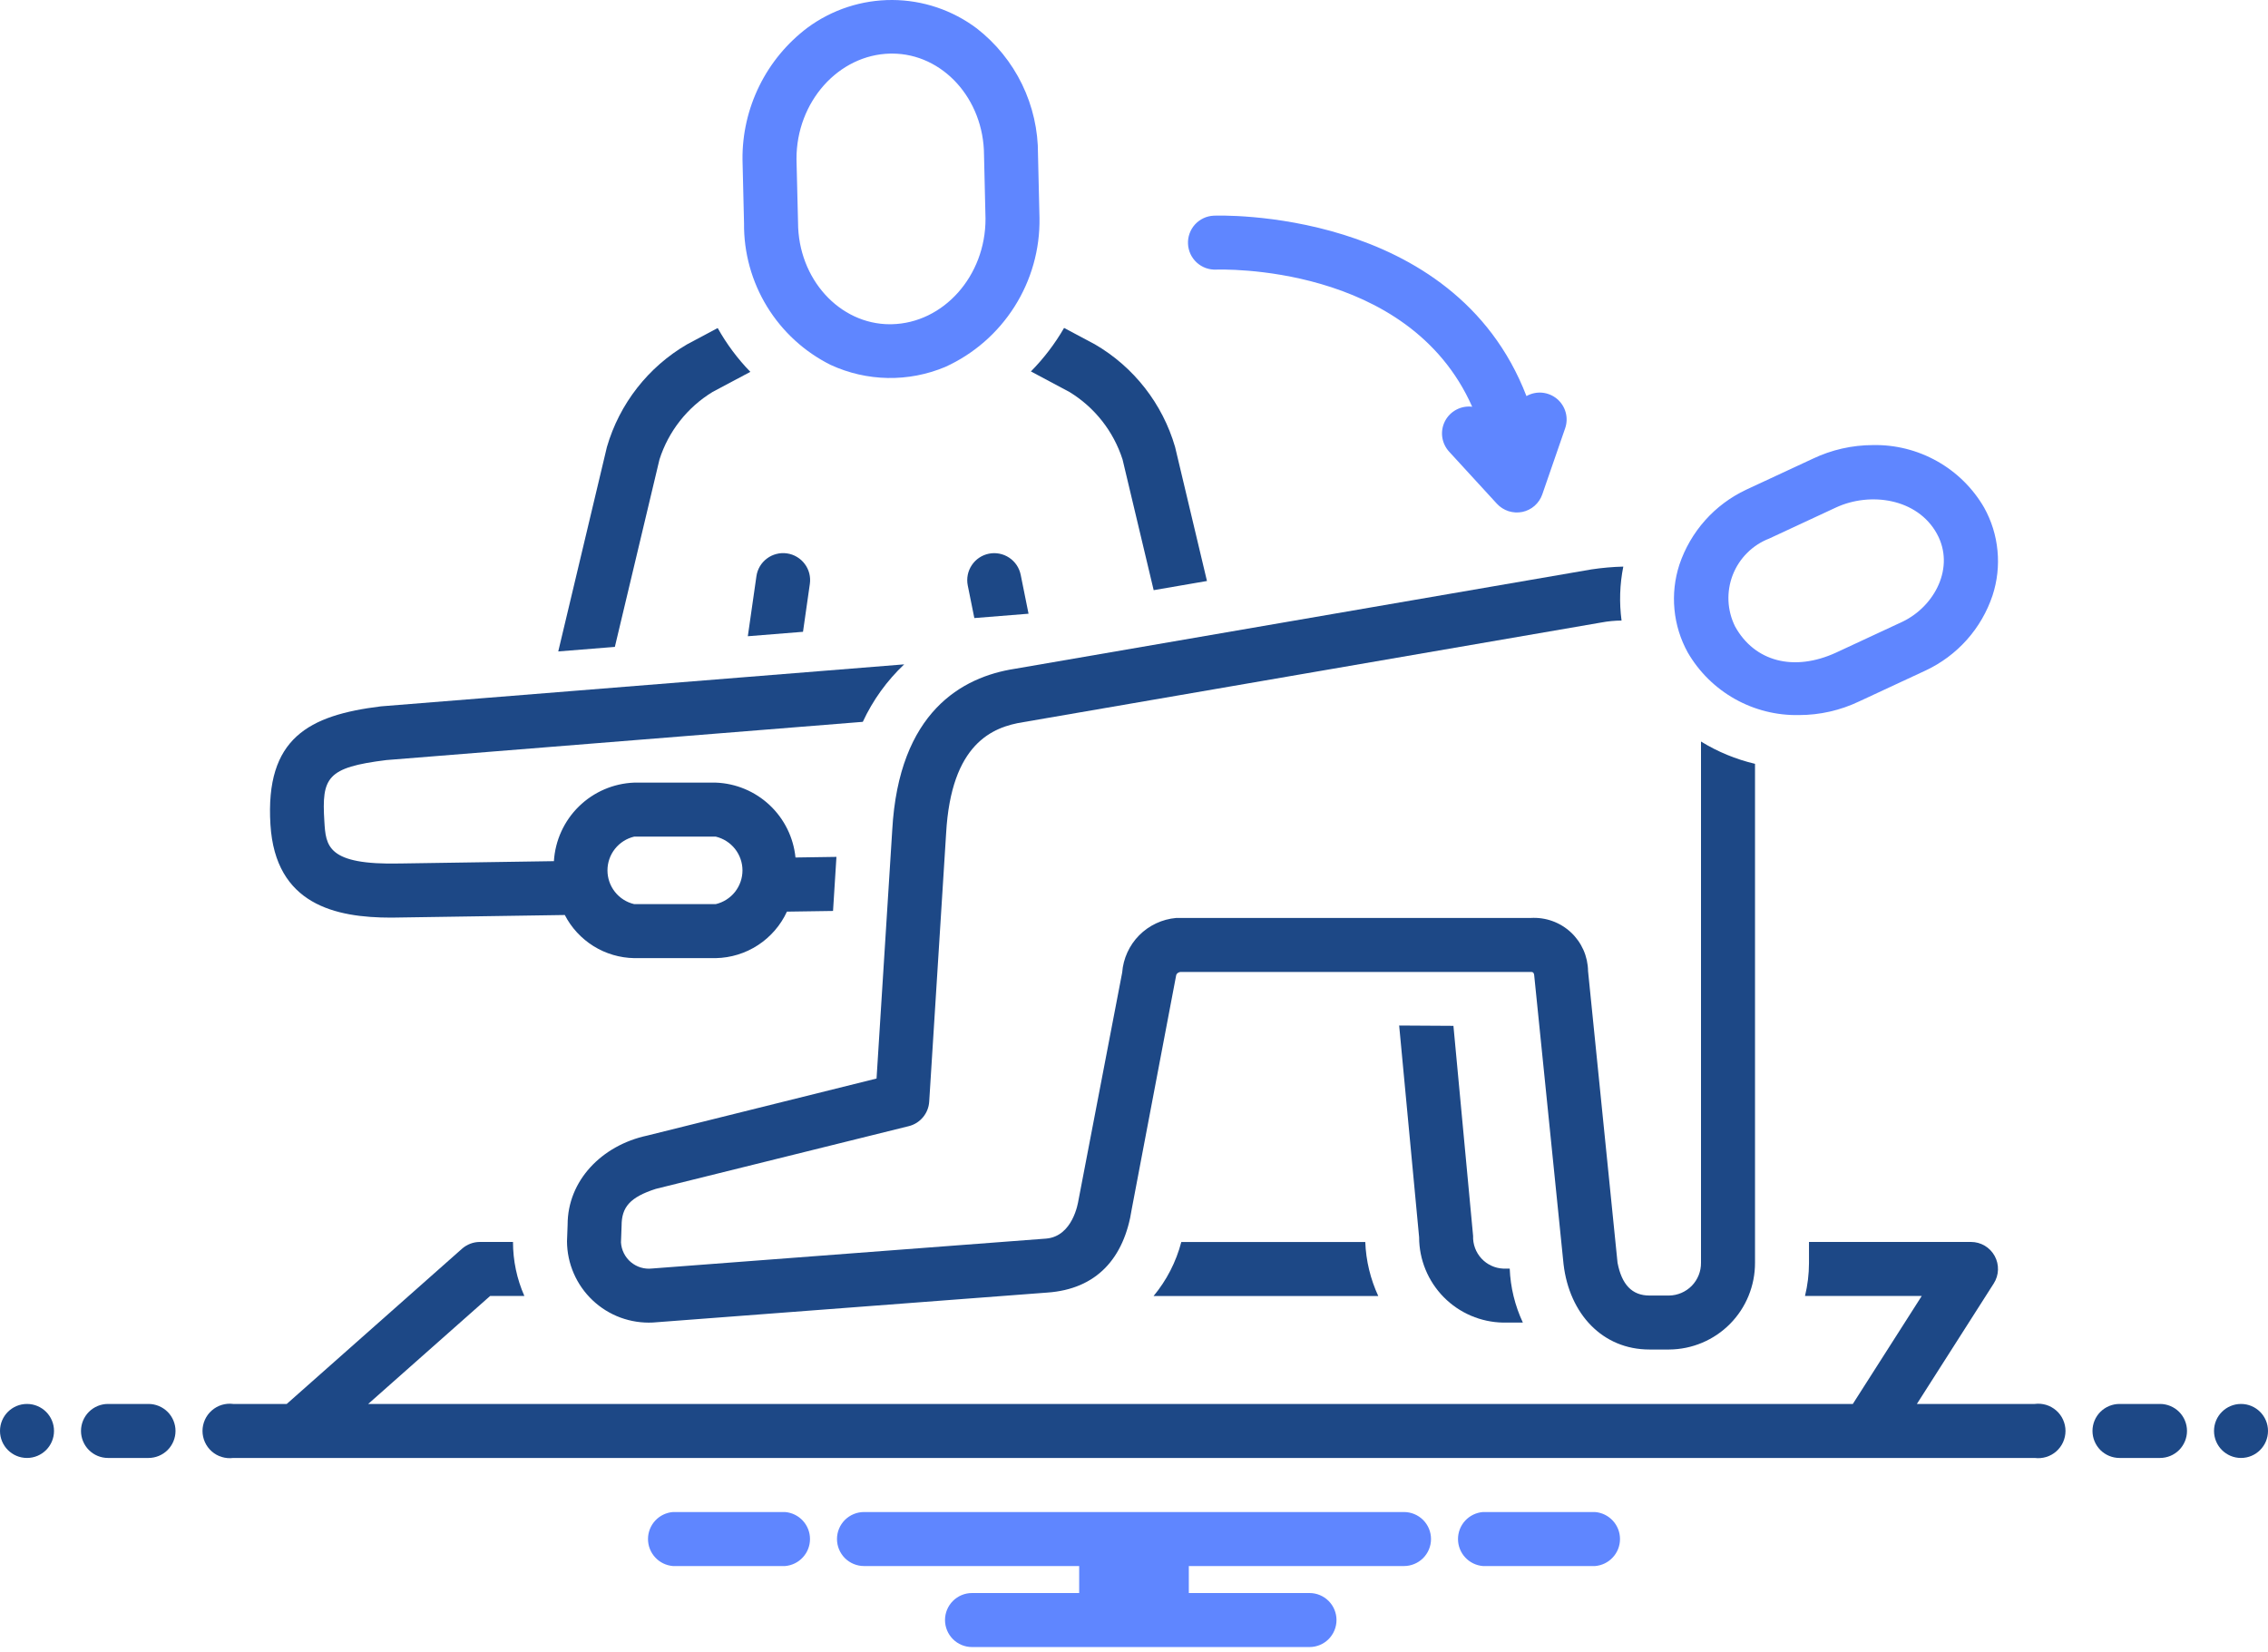 <svg width="70" height="51" viewBox="0 0 70 51" fill="none" xmlns="http://www.w3.org/2000/svg">
<path d="M27.538 25.624L27.054 33.288L19.976 35.049C18.568 35.351 17.518 36.443 17.519 37.8L17.5 38.314C17.502 38.655 17.573 38.992 17.709 39.304C17.845 39.616 18.042 39.898 18.29 40.132C18.537 40.366 18.83 40.548 19.149 40.666C19.469 40.783 19.809 40.836 20.149 40.819C20.17 40.819 32.318 39.895 32.318 39.895C33.841 39.791 34.7 38.84 34.933 37.304C34.933 37.304 36.288 30.16 36.3 30.109C36.315 30.038 36.365 30.016 36.425 29.999H47.27C47.344 30.004 47.349 30.076 47.352 30.104L48.258 39.02C48.438 40.555 49.462 41.652 50.909 41.652H51.515C52.222 41.648 52.898 41.364 53.395 40.862C53.892 40.36 54.169 39.681 54.167 38.974V23.575C53.578 23.436 53.015 23.204 52.5 22.887V38.974C52.503 39.239 52.401 39.494 52.217 39.684C52.032 39.873 51.78 39.982 51.515 39.986H50.909C50.366 39.986 50.052 39.641 49.924 38.974C49.919 38.947 49.014 29.972 49.014 29.972C49.011 29.746 48.962 29.524 48.871 29.318C48.779 29.113 48.647 28.927 48.482 28.774C48.317 28.621 48.123 28.503 47.911 28.427C47.699 28.351 47.473 28.319 47.248 28.332C47.248 28.332 36.328 28.33 36.303 28.332C35.87 28.37 35.465 28.56 35.159 28.868C34.854 29.177 34.668 29.584 34.635 30.018L33.283 37.061C33.273 37.112 33.116 38.163 32.283 38.229C32.262 38.23 20.121 39.152 20.121 39.152C20.005 39.165 19.887 39.154 19.775 39.12C19.663 39.086 19.56 39.029 19.47 38.954C19.381 38.879 19.308 38.786 19.256 38.681C19.203 38.577 19.173 38.462 19.166 38.346L19.185 37.831C19.185 37.261 19.44 36.952 20.241 36.694C20.272 36.685 28.049 34.758 28.049 34.758C28.22 34.716 28.374 34.619 28.487 34.483C28.601 34.347 28.668 34.179 28.679 34.002L29.201 25.723C29.355 22.953 30.628 22.437 31.585 22.288C33.394 21.976 49.26 19.244 49.418 19.214C49.626 19.175 49.836 19.154 50.048 19.153C49.974 18.599 49.992 18.036 50.102 17.488C49.771 17.496 49.441 17.526 49.114 17.575C48.84 17.621 31.477 20.615 31.315 20.643C29.704 20.894 27.74 21.963 27.538 25.624Z" fill="#1D4886"/>
<path d="M55.524 22.07C56.168 22.07 56.803 21.925 57.383 21.648L59.436 20.693C59.918 20.467 60.35 20.145 60.705 19.747C61.059 19.35 61.329 18.884 61.498 18.379C61.644 17.933 61.696 17.462 61.651 16.996C61.607 16.529 61.467 16.077 61.239 15.667C60.892 15.068 60.39 14.573 59.786 14.234C59.182 13.895 58.499 13.723 57.807 13.737C57.164 13.738 56.529 13.882 55.949 14.159L53.895 15.114C53.413 15.341 52.981 15.662 52.627 16.06C52.273 16.457 52.003 16.923 51.833 17.428C51.688 17.874 51.636 18.344 51.681 18.811C51.725 19.278 51.865 19.73 52.092 20.14C52.44 20.739 52.941 21.234 53.545 21.573C54.149 21.913 54.832 22.084 55.524 22.07ZM54.608 16.621L56.663 15.665C57.719 15.174 59.177 15.379 59.78 16.472C60.351 17.508 59.712 18.711 58.723 19.187L56.67 20.142C55.364 20.742 54.15 20.419 53.552 19.335C53.43 19.09 53.361 18.822 53.348 18.548C53.336 18.274 53.381 18 53.48 17.745C53.58 17.489 53.731 17.258 53.926 17.064C54.12 16.87 54.352 16.72 54.608 16.621ZM37.539 8.321C37.607 8.321 43.465 8.099 45.438 12.554C45.269 12.533 45.098 12.565 44.948 12.645C44.798 12.724 44.675 12.848 44.598 12.999C44.52 13.151 44.491 13.322 44.514 13.491C44.538 13.659 44.612 13.816 44.727 13.941L46.201 15.548C46.299 15.654 46.422 15.732 46.559 15.777C46.697 15.821 46.843 15.829 46.984 15.801C47.125 15.772 47.257 15.706 47.365 15.611C47.473 15.515 47.555 15.394 47.602 15.257L48.306 13.222C48.362 13.062 48.368 12.889 48.323 12.727C48.278 12.564 48.184 12.418 48.055 12.31C47.925 12.202 47.765 12.136 47.597 12.12C47.429 12.105 47.26 12.142 47.113 12.225C44.86 6.374 37.535 6.653 37.459 6.657C37.35 6.662 37.243 6.688 37.144 6.735C37.045 6.782 36.956 6.848 36.882 6.928C36.809 7.009 36.752 7.104 36.715 7.207C36.678 7.31 36.661 7.419 36.667 7.529C36.672 7.638 36.699 7.745 36.745 7.844C36.792 7.943 36.858 8.032 36.939 8.106C37.02 8.179 37.114 8.236 37.217 8.273C37.32 8.31 37.43 8.326 37.539 8.321ZM25.64 11.264C26.192 11.518 26.791 11.655 27.399 11.666C28.008 11.677 28.611 11.561 29.172 11.326C30.053 10.927 30.797 10.278 31.314 9.461C31.831 8.645 32.099 7.694 32.083 6.728L32.037 4.765C32.041 4.015 31.872 3.275 31.545 2.601C31.217 1.927 30.739 1.337 30.148 0.877C29.396 0.312 28.481 0.004 27.541 4.70312e-05C26.6 -0.004 25.683 0.295 24.925 0.853C24.294 1.328 23.784 1.944 23.435 2.653C23.086 3.362 22.908 4.143 22.917 4.932L22.964 6.894C22.955 7.8 23.201 8.69 23.674 9.463C24.148 10.236 24.828 10.86 25.64 11.264ZM27.482 1.654L27.535 1.654C29.093 1.654 30.365 3.052 30.371 4.787L30.417 6.75C30.422 8.513 29.122 9.975 27.519 10.007L27.469 10.008C25.909 10.008 24.636 8.609 24.631 6.872L24.583 4.91C24.578 3.146 25.878 1.686 27.482 1.654Z" fill="#5F86FF"/>
<path d="M23.346 17.787L23.081 19.637L24.784 19.5L24.995 18.023C25.011 17.915 25.005 17.804 24.978 17.698C24.951 17.592 24.903 17.492 24.837 17.405C24.772 17.317 24.689 17.244 24.595 17.188C24.501 17.132 24.397 17.095 24.288 17.08C24.18 17.064 24.07 17.07 23.964 17.098C23.858 17.125 23.758 17.172 23.671 17.238C23.583 17.304 23.509 17.386 23.453 17.48C23.398 17.574 23.361 17.678 23.346 17.787ZM20.354 14.182C20.632 13.313 21.213 12.573 21.992 12.098L23.159 11.477C22.765 11.072 22.427 10.618 22.151 10.125L21.208 10.627C20.006 11.326 19.12 12.461 18.732 13.796L17.23 20.106L18.977 19.966L20.354 14.182ZM31.745 18.942L31.503 17.741C31.459 17.524 31.331 17.334 31.147 17.212C30.963 17.09 30.738 17.046 30.522 17.089C30.305 17.133 30.115 17.26 29.993 17.444C29.87 17.628 29.826 17.853 29.869 18.069L30.072 19.076L31.745 18.942ZM35.604 40.001H42.539C42.297 39.477 42.16 38.911 42.138 38.334H36.46C36.3 38.946 36.008 39.514 35.604 40.001ZM45.466 38.145C45.466 38.119 44.859 31.662 44.859 31.662L43.184 31.652L43.8 38.188C43.801 38.879 44.074 39.543 44.56 40.036C45.045 40.528 45.705 40.81 46.397 40.821H46.985C46.991 40.821 46.996 40.821 47.002 40.821C46.757 40.298 46.619 39.731 46.596 39.155H46.397C46.14 39.144 45.897 39.031 45.723 38.842C45.549 38.653 45.456 38.402 45.466 38.145ZM33.008 12.098C33.787 12.574 34.368 13.313 34.647 14.182L35.607 18.215C36.148 18.122 36.699 18.027 37.252 17.932L36.268 13.795C35.88 12.46 34.994 11.326 33.792 10.627L32.842 10.121C32.559 10.611 32.215 11.062 31.818 11.464L33.008 12.098ZM12.074 28.322C12.179 28.322 17.432 28.241 17.432 28.241C17.636 28.636 17.942 28.967 18.319 29.202C18.696 29.436 19.129 29.564 19.573 29.572H22.092C22.556 29.563 23.008 29.424 23.396 29.17C23.784 28.916 24.094 28.558 24.288 28.137L25.711 28.116L25.816 26.447L24.552 26.466C24.49 25.849 24.207 25.275 23.755 24.85C23.303 24.425 22.712 24.178 22.092 24.155H19.573C18.933 24.18 18.325 24.442 17.867 24.89C17.41 25.338 17.135 25.94 17.096 26.579L12.354 26.651C10.089 26.703 10.057 26.108 10.011 25.349C9.927 23.997 10.086 23.686 11.927 23.459L26.63 22.279C26.939 21.612 27.373 21.01 27.907 20.505L11.758 21.801C9.53 22.075 8.182 22.781 8.347 25.452C8.5 27.926 10.361 28.322 12.074 28.322ZM19.573 25.822H22.092C22.326 25.878 22.535 26.011 22.685 26.2C22.834 26.389 22.916 26.623 22.916 26.864C22.916 27.105 22.834 27.339 22.685 27.528C22.535 27.717 22.326 27.85 22.092 27.905H19.573C19.338 27.85 19.129 27.717 18.98 27.528C18.83 27.339 18.749 27.105 18.749 26.864C18.749 26.623 18.83 26.389 18.98 26.2C19.129 26.011 19.338 25.878 19.573 25.822Z" fill="#1D4886"/>
<path d="M0.833 44.999C1.294 44.999 1.667 44.626 1.667 44.165C1.667 43.705 1.294 43.332 0.833 43.332C0.373 43.332 0 43.705 0 44.165C0 44.626 0.373 44.999 0.833 44.999Z" fill="#1D4886"/>
<path d="M4.583 43.332H3.333C3.112 43.332 2.9 43.42 2.744 43.576C2.588 43.732 2.5 43.944 2.5 44.165C2.5 44.386 2.588 44.598 2.744 44.755C2.9 44.911 3.112 44.999 3.333 44.999H4.583C4.804 44.999 5.016 44.911 5.173 44.755C5.329 44.598 5.417 44.386 5.417 44.165C5.417 43.944 5.329 43.732 5.173 43.576C5.016 43.42 4.804 43.332 4.583 43.332ZM66.667 43.332H65.417C65.196 43.332 64.984 43.42 64.827 43.576C64.671 43.732 64.583 43.944 64.583 44.165C64.583 44.386 64.671 44.598 64.827 44.755C64.984 44.911 65.196 44.999 65.417 44.999H66.667C66.888 44.999 67.1 44.911 67.256 44.755C67.412 44.598 67.5 44.386 67.5 44.165C67.5 43.944 67.412 43.732 67.256 43.576C67.1 43.42 66.888 43.332 66.667 43.332Z" fill="#1D4886"/>
<path d="M69.167 44.999C69.627 44.999 70 44.626 70 44.165C70 43.705 69.627 43.332 69.167 43.332C68.707 43.332 68.334 43.705 68.334 44.165C68.334 44.626 68.707 44.999 69.167 44.999Z" fill="#1D4886"/>
<path d="M49.231 46.668H45.769C45.56 46.685 45.364 46.78 45.222 46.934C45.079 47.089 45 47.291 45 47.501C45 47.712 45.079 47.914 45.222 48.068C45.364 48.223 45.56 48.318 45.769 48.335H49.231C49.44 48.318 49.636 48.223 49.778 48.068C49.921 47.914 50 47.712 50 47.501C50 47.291 49.921 47.089 49.778 46.934C49.636 46.78 49.44 46.685 49.231 46.668ZM24.231 46.668H20.769C20.56 46.685 20.364 46.78 20.222 46.934C20.079 47.089 20 47.291 20 47.501C20 47.712 20.079 47.914 20.222 48.068C20.364 48.223 20.56 48.318 20.769 48.335H24.231C24.44 48.318 24.636 48.223 24.778 48.068C24.921 47.914 25 47.712 25 47.501C25 47.291 24.921 47.089 24.778 46.934C24.636 46.78 24.44 46.685 24.231 46.668ZM43.333 46.668H26.667C26.446 46.668 26.234 46.756 26.077 46.912C25.921 47.068 25.833 47.28 25.833 47.501C25.833 47.722 25.921 47.934 26.077 48.091C26.234 48.247 26.446 48.335 26.667 48.335H33.308V49.168H30C29.779 49.168 29.567 49.256 29.411 49.412C29.255 49.568 29.167 49.78 29.167 50.001C29.167 50.222 29.255 50.434 29.411 50.591C29.567 50.747 29.779 50.835 30 50.835H40.417C40.638 50.835 40.85 50.747 41.006 50.591C41.162 50.434 41.25 50.222 41.25 50.001C41.25 49.78 41.162 49.568 41.006 49.412C40.85 49.256 40.638 49.168 40.417 49.168H36.692V48.335H43.333C43.554 48.335 43.766 48.247 43.923 48.091C44.079 47.934 44.167 47.722 44.167 47.501C44.167 47.28 44.079 47.068 43.923 46.912C43.766 46.756 43.554 46.668 43.333 46.668Z" fill="#5F86FF"/>
<path d="M62.8 43.332H59.163L61.535 39.614C61.616 39.488 61.661 39.342 61.666 39.193C61.671 39.044 61.636 38.896 61.564 38.765C61.492 38.634 61.386 38.524 61.258 38.448C61.129 38.372 60.983 38.332 60.833 38.332H55.833V38.987C55.832 39.328 55.791 39.667 55.71 39.999H59.313L57.186 43.332H11.364L15.128 39.999H16.184C15.952 39.474 15.833 38.906 15.833 38.332H14.812C14.608 38.332 14.412 38.407 14.259 38.542L8.85 43.332H7.199C7.081 43.316 6.96 43.327 6.846 43.361C6.731 43.396 6.626 43.455 6.536 43.534C6.446 43.613 6.374 43.71 6.325 43.819C6.276 43.928 6.25 44.046 6.25 44.165C6.25 44.285 6.276 44.403 6.325 44.512C6.374 44.621 6.446 44.718 6.536 44.797C6.626 44.876 6.731 44.935 6.846 44.969C6.96 45.004 7.081 45.014 7.199 44.999H62.8C62.919 45.014 63.039 45.004 63.154 44.969C63.268 44.935 63.374 44.876 63.464 44.797C63.554 44.718 63.626 44.621 63.675 44.512C63.724 44.403 63.75 44.285 63.75 44.165C63.75 44.046 63.724 43.928 63.675 43.819C63.626 43.71 63.554 43.613 63.464 43.534C63.374 43.455 63.268 43.396 63.154 43.361C63.039 43.327 62.919 43.316 62.8 43.332Z" fill="#1D4886"/>
</svg>
